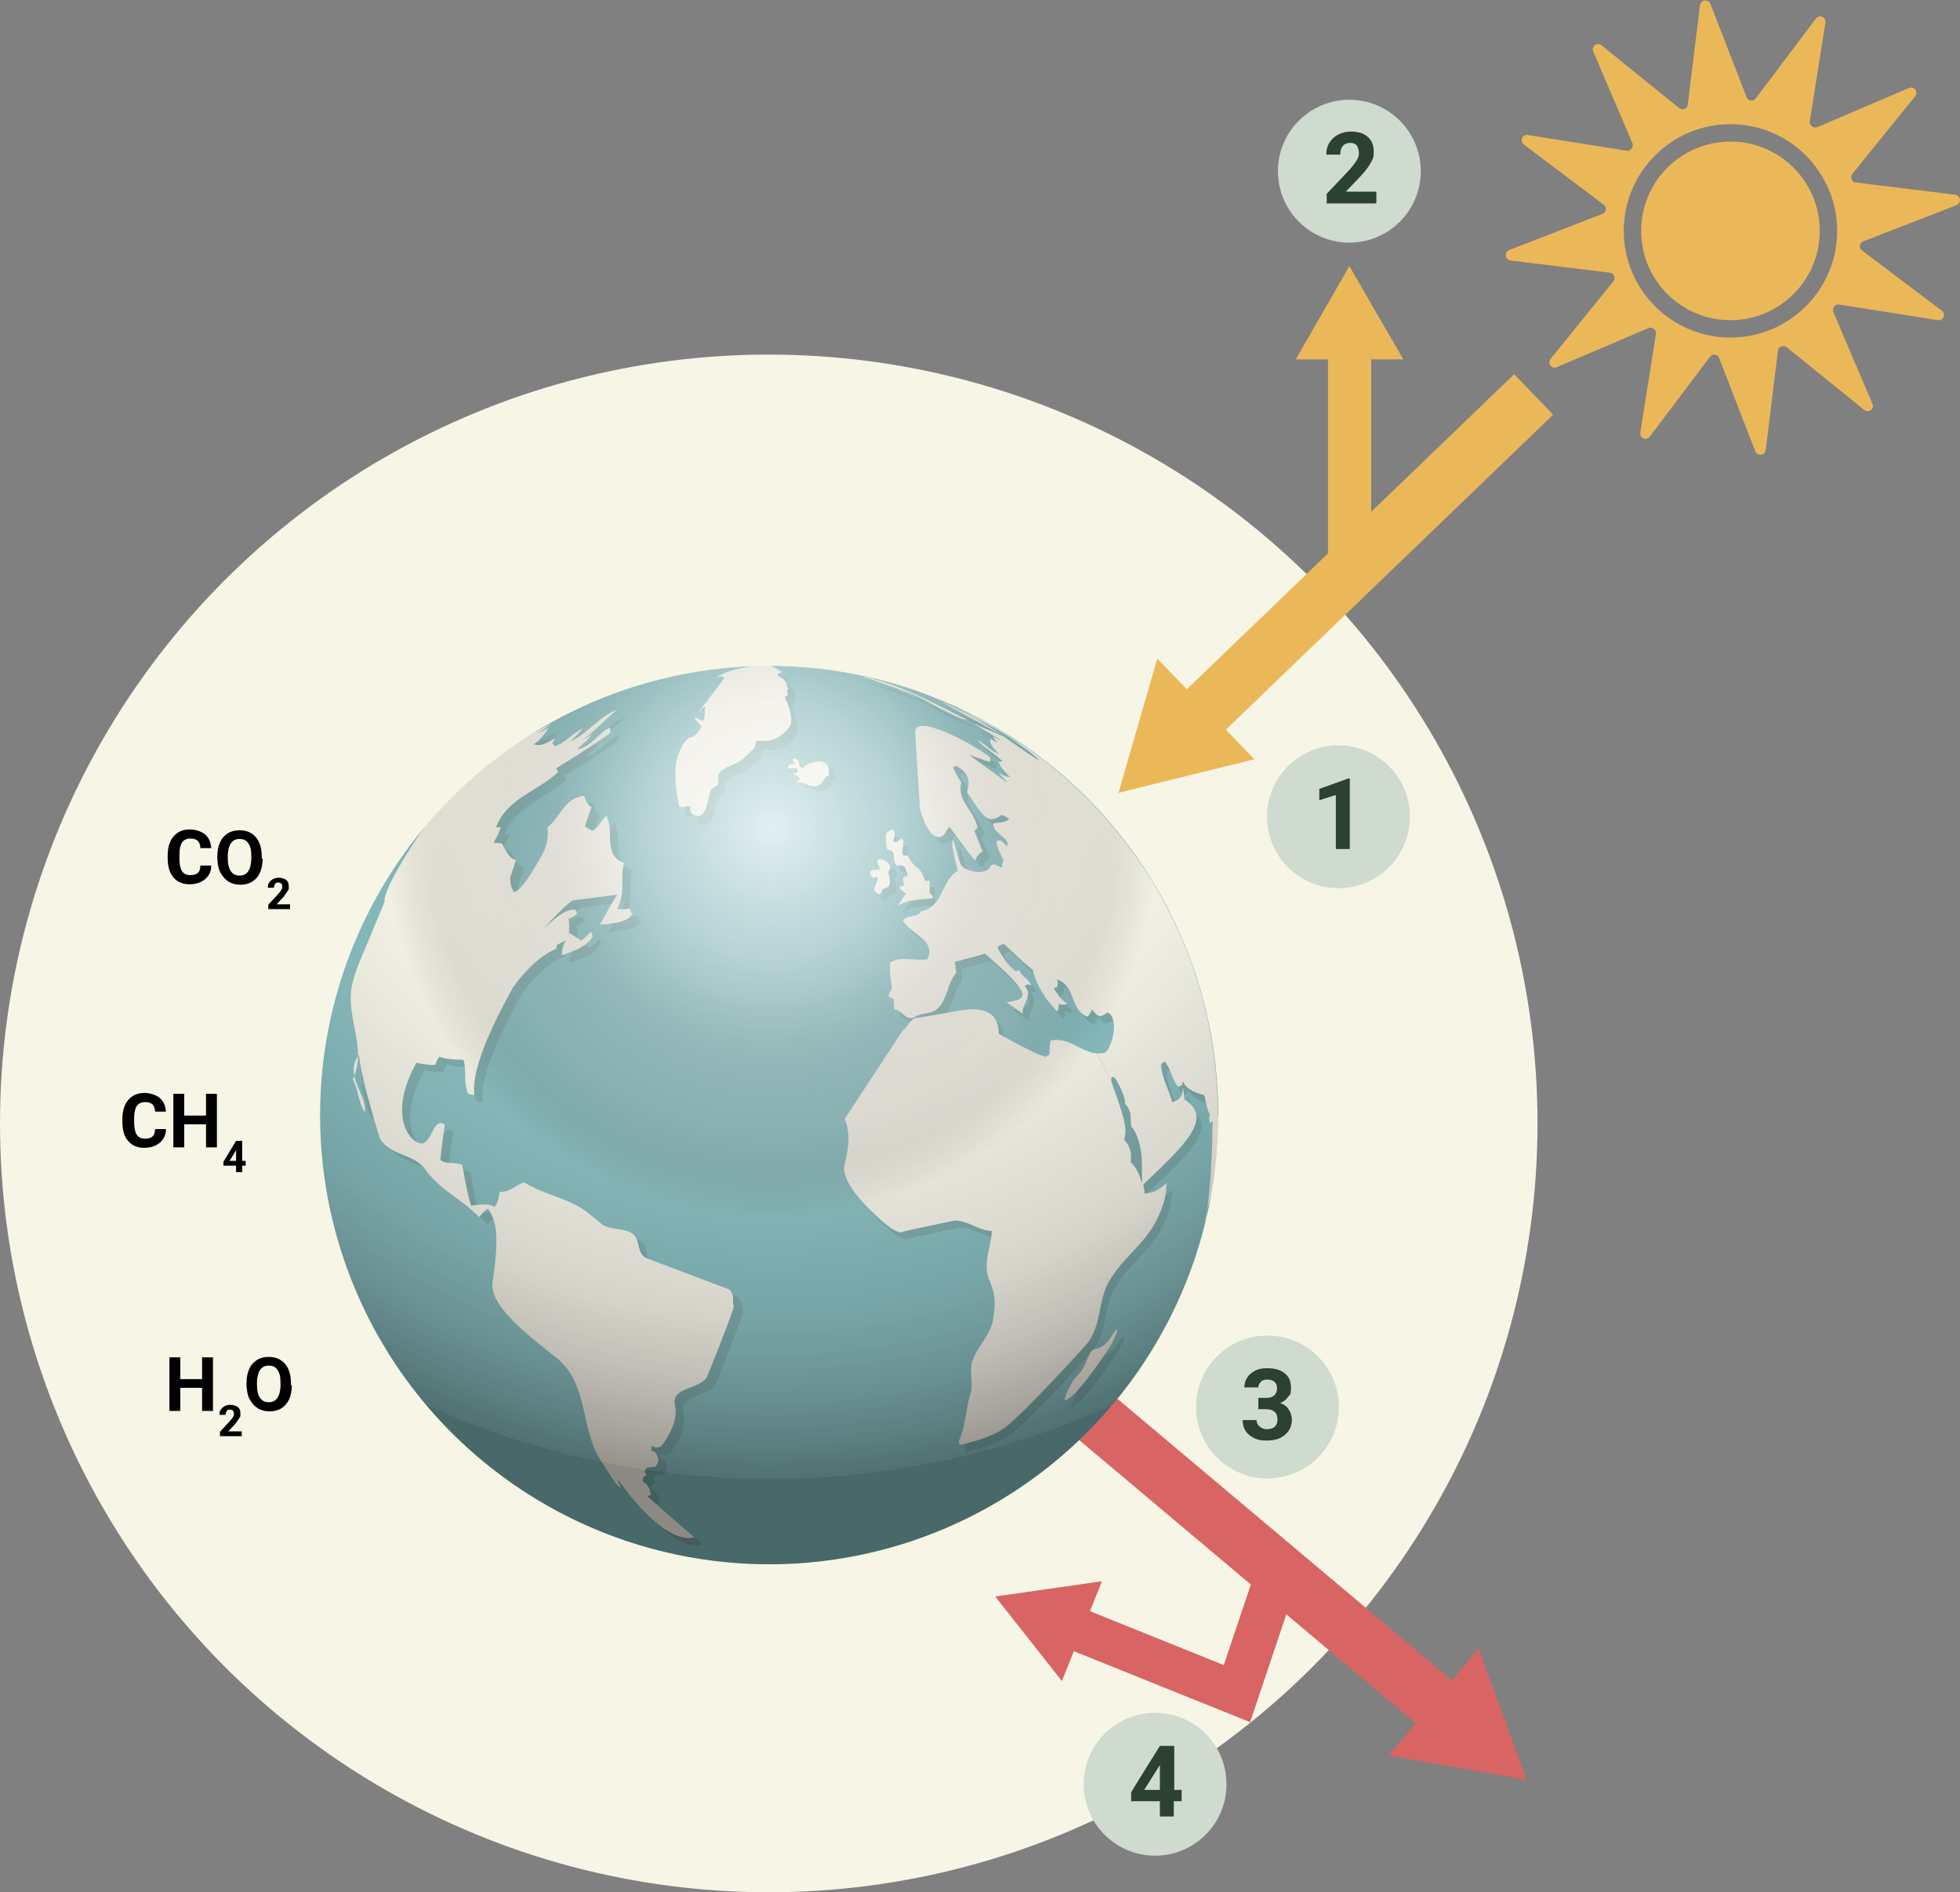 <?xml version="1.0" encoding="UTF-8"?>
<svg id="Calque_3" xmlns="http://www.w3.org/2000/svg" version="1.1" xmlns:xlink="http://www.w3.org/1999/xlink" viewBox="0 0 450 434.4">
  <rect x="0" y="0" width="450" height="434.4" fill="#808080" stroke="none"/>
  <!-- Generator: Adobe Illustrator 29.5.0, SVG Export Plug-In . SVG Version: 2.1.0 Build 137)  -->
  <defs>
    <style>
      .st0 {
        stroke-width: 12.9px;
      }

      .st0, .st1 {
        stroke: #d86464;
        stroke-miterlimit: 10;
      }

      .st0, .st1, .st2 {
        fill: none;
      }

      .st3 {
        fill: #2c4131;
      }

      .st1 {
        stroke-width: 9.9px;
      }

      .st4 {
        opacity: .2;
      }

      .st5 {
        fill: url(#Dégradé_sans_nom_2);
      }

      .st6, .st7 {
        isolation: isolate;
      }

      .st7 {
        fill: url(#Dégradé_sans_nom_3);
        opacity: .8;
      }

      .st8 {
        fill: #d86464;
      }

      .st9 {
        fill: #f7f5e6;
      }

      .st10 {
        fill: url(#Dégradé_sans_nom);
      }

      .st11 {
        fill: #cedbce;
      }

      .st12 {
        fill: #ebb859;
      }
    </style>
    <radialGradient id="Dégradé_sans_nom" data-name="Dégradé sans nom" cx="176.6" cy="-434.9" fx="323.2" fy="-580.5" r="206.7" gradientTransform="translate(0 590)" gradientUnits="userSpaceOnUse">
      <stop offset=".3" stop-color="#6cb0b3"/>
      <stop offset="1" stop-color="#6cb0b3"/>
    </radialGradient>
    <radialGradient id="Dégradé_sans_nom_2" data-name="Dégradé sans nom 2" cx="176.6" cy="-442.1" fx="176.6" fy="-442.1" r="212.9" gradientTransform="translate(0 590)" gradientUnits="userSpaceOnUse">
      <stop offset=".2" stop-color="#fff" stop-opacity="0"/>
      <stop offset=".3" stop-color="#fbfbfb" stop-opacity="0"/>
      <stop offset=".4" stop-color="#eee" stop-opacity=".1"/>
      <stop offset=".5" stop-color="#dad9d9" stop-opacity=".2"/>
      <stop offset=".6" stop-color="#bdbcbc" stop-opacity=".3"/>
      <stop offset=".7" stop-color="#989696" stop-opacity=".3"/>
      <stop offset=".8" stop-color="#6a6768" stop-opacity=".4"/>
      <stop offset=".9" stop-color="#353132" stop-opacity=".5"/>
      <stop offset=".9" stop-color="#231f20" stop-opacity=".5"/>
    </radialGradient>
    <radialGradient id="Dégradé_sans_nom_3" data-name="Dégradé sans nom 3" cx="177.2" cy="-399.9" fx="177.2" fy="-399.9" r="99.1" gradientTransform="translate(0 590)" gradientUnits="userSpaceOnUse">
      <stop offset="0" stop-color="#fff"/>
      <stop offset=".1" stop-color="#fbfbfb" stop-opacity=".9"/>
      <stop offset=".3" stop-color="#efefef" stop-opacity=".7"/>
      <stop offset=".4" stop-color="#dbdbdb" stop-opacity=".6"/>
      <stop offset=".5" stop-color="#c0bebf" stop-opacity=".5"/>
      <stop offset=".7" stop-color="#9c9a9a" stop-opacity=".3"/>
      <stop offset=".8" stop-color="#706d6e" stop-opacity=".2"/>
      <stop offset=".9" stop-color="#3d393a" stop-opacity="0"/>
      <stop offset="1" stop-color="#231f20" stop-opacity="0"/>
    </radialGradient>
  </defs>
  <g id="Calque_2">
    <circle class="st9" cx="176.5" cy="257.9" r="176.5"/>
  </g>
  <g>
    <rect class="st12" x="258.2" y="121.7" width="109.1" height="12.9" transform="translate(-1.4 252.9) rotate(-43.9)"/>
    <polygon class="st12" points="265.7 151.2 256.8 182 288 174.3 265.7 151.2"/>
  </g>
  <g>
    <rect class="st12" x="304.9" y="78.9" width="9.9" height="50.6"/>
    <polygon class="st12" points="297.5 82.5 309.8 61.1 322.2 82.5 297.5 82.5"/>
  </g>
  <g>
    <path class="st12" d="M448.9,44.7l-22.8-2.8c-.9,0-1.4-1.2-.8-2l14.4-17.8c.8-1-.2-2.4-1.4-1.9l-21.1,9c-.9.3-1.8-.4-1.7-1.3l3.6-22.7c.2-1.3-1.4-2-2.2-.9l-13.8,18.3c-.6.8-1.8.6-2.1-.3l-8.3-21.4c-.5-1.2-2.2-1-2.4.3l-2.8,22.8c0,.9-1.2,1.4-2,.8l-17.8-14.4c-1-.8-2.4.2-1.9,1.4l9,21.1c.3.9-.4,1.8-1.3,1.7l-22.7-3.6c-1.3-.2-2,1.4-.9,2.2l18.3,13.8c.8.6.6,1.8-.3,2.1l-21.4,8.3c-1.2.5-1,2.2.3,2.4l22.8,2.8c.9,0,1.4,1.2.8,2l-14.4,17.8c-.8,1,.2,2.4,1.4,1.9l21.1-9c.9-.3,1.8.4,1.7,1.3l-3.6,22.7c-.2,1.3,1.4,2,2.2.9l13.8-18.3c.6-.8,1.8-.6,2.1.3l8.3,21.4c.5,1.2,2.2,1,2.4-.3l2.8-22.8c0-.9,1.2-1.4,2-.8l17.8,14.4c1,.8,2.4-.2,1.9-1.4l-9-21.1c-.3-.9.4-1.8,1.3-1.7l22.7,3.6c1.3.2,2-1.4.9-2.2l-18.3-13.8c-.8-.6-.6-1.8.3-2.1l21.4-8.3c1.2-.5,1-2.2-.3-2.4ZM397.3,77.5c-13.5,0-24.5-11-24.5-24.5s11-24.5,24.5-24.5,24.5,11,24.5,24.5-11,24.5-24.5,24.5Z"/>
    <circle class="st12" cx="397.3" cy="53" r="20.5"/>
  </g>
  <g>
    <path d="M48.5,198.8c0,1.3-.6,2.4-1.5,3.1s-2,1.1-3.5,1.1-2.8-.5-3.7-1.6-1.3-2.5-1.3-4.4v-.7c0-1.2.2-2.2.6-3.1.4-.9,1-1.6,1.8-2.1s1.7-.7,2.7-.7,2.6.4,3.4,1.1c.9.7,1.4,1.8,1.5,3.2h-2.5c0-.8-.3-1.4-.6-1.7-.4-.3-.9-.5-1.7-.5s-1.5.3-1.9.9c-.4.6-.6,1.5-.6,2.8v.9c0,1.3.2,2.3.6,2.9.4.6,1,.9,1.9.9s1.4-.2,1.7-.5c.4-.3.6-.9.6-1.7h2.5Z"/>
    <path d="M60.3,197.1c0,1.2-.2,2.3-.6,3.2-.4.9-1,1.6-1.8,2.1-.8.5-1.7.7-2.7.7s-1.9-.2-2.7-.7-1.4-1.2-1.9-2.1-.6-2-.7-3.1v-.6c0-1.2.2-2.3.6-3.2s1-1.6,1.8-2.1,1.7-.7,2.7-.7,1.9.2,2.7.7,1.4,1.2,1.8,2.1c.4.9.6,2,.6,3.2v.5h0ZM57.7,196.5c0-1.3-.2-2.3-.7-2.9-.4-.7-1.1-1-2-1s-1.5.3-2,1c-.4.6-.7,1.6-.7,2.9v.6c0,1.2.2,2.2.7,2.9s1.1,1,2,1,1.5-.3,2-1c.4-.6.7-1.6.7-2.9v-.6Z"/>
    <path d="M66.5,208.7h-4.9v-1l2.3-2.5c.3-.3.5-.6.7-.9.1-.2.2-.5.2-.7s0-.6-.2-.7c-.1-.2-.4-.3-.7-.3s-.6,0-.7.3c-.2.2-.3.5-.3.9h-1.4c0-.4,0-.8.3-1.2.2-.3.5-.6.9-.8s.8-.3,1.3-.3c.7,0,1.3.2,1.7.5s.6.8.6,1.5,0,.7-.3,1.1c-.2.3-.5.8-.9,1.3l-1.6,1.7h3.1v1.1h0Z"/>
  </g>
  <g>
    <path d="M38.1,259.3c0,1.3-.6,2.4-1.5,3.1s-2,1.1-3.5,1.1-2.8-.5-3.7-1.6c-.9-1-1.3-2.5-1.3-4.4v-.7c0-1.2.2-2.2.6-3.1.4-.9,1-1.6,1.8-2.1s1.7-.7,2.7-.7,2.6.4,3.4,1.1c.9.7,1.4,1.8,1.5,3.2h-2.5c0-.8-.3-1.4-.6-1.7-.4-.3-.9-.5-1.7-.5s-1.5.3-1.9.9-.6,1.5-.6,2.8v.9c0,1.3.2,2.3.6,2.9s1,.9,1.9.9,1.4-.2,1.7-.5c.4-.3.6-.9.6-1.7h2.5Z"/>
    <path d="M49.8,263.4h-2.5v-5.3h-5v5.3h-2.5v-12.3h2.5v5h5v-5h2.5v12.3Z"/>
    <path d="M55.6,266.5h.8v1.1h-.8v1.5h-1.4v-1.5h-2.9v-.9s2.9-4.8,2.9-4.8h1.4v4.5ZM52.6,266.5h1.6v-2.5h0c0,.1-1.5,2.5-1.5,2.5Z"/>
  </g>
  <g>
    <path d="M48.9,323.9h-2.5v-5.3h-5v5.3h-2.5v-12.3h2.5v5h5v-5h2.5v12.3Z"/>
    <path d="M55.4,329.7h-4.9v-1l2.3-2.5c.3-.3.5-.6.7-.9s.2-.5.2-.7,0-.6-.2-.7c-.1-.2-.4-.3-.7-.3s-.6,0-.7.3c-.2.2-.3.5-.3.9h-1.4c0-.4,0-.8.3-1.2s.5-.6.9-.8.8-.3,1.3-.3c.7,0,1.3.2,1.7.5.4.3.6.8.6,1.5s0,.7-.3,1.1c-.2.3-.5.8-.9,1.3l-1.6,1.7h3.1v1.1h0Z"/>
    <path d="M67,318c0,1.2-.2,2.3-.6,3.2-.4.9-1,1.6-1.8,2.1-.8.5-1.7.7-2.7.7s-1.9-.2-2.7-.7-1.4-1.2-1.9-2.1-.6-2-.7-3.1v-.6c0-1.2.2-2.3.6-3.2s1-1.6,1.8-2.1,1.7-.7,2.7-.7,1.9.2,2.7.7,1.4,1.2,1.8,2.1c.4.9.6,2,.6,3.2v.5h0ZM64.4,317.4c0-1.3-.2-2.3-.7-2.9-.4-.7-1.1-1-2-1s-1.5.3-2,1c-.4.6-.7,1.6-.7,2.9v.6c0,1.2.2,2.2.7,2.9s1.1,1,2,1,1.5-.3,2-1c.4-.6.7-1.6.7-2.9v-.6Z"/>
  </g>
  <g>
    <line class="st0" x1="197.3" y1="279.7" x2="332.8" y2="393.7"/>
    <polygon class="st8" points="318.8 403 350.5 408.6 339.5 378.4 318.8 403"/>
  </g>
  <g>
    <polyline class="st1" points="294 359 284 388.8 245 373.1"/>
    <polygon class="st8" points="253 363 228.5 366.5 243.8 385.9 253 363"/>
  </g>
  <g>
    <circle class="st10" cx="176.6" cy="256" r="103.1"/>
    <g class="st4">
      <path class="st3" d="M217.1,162.1c.7.3,1.6.6,3.2,1.3.5.2,1.2.5,1.8.8-2.5-1.2-5.2-2.3-7.8-3.3,1.4.5,2.1.8,2.8,1.1Z"/>
      <path class="st3" d="M273.2,254.3c0-.8-.2-2-.3-2.9-.1,1.7-.3,3-2.5,3.5-.7-3-2.5-5.6-2.5-8.7.2-.2.5-.4.7-.6,1.5,1.7,1.6,4.1,3.1,5.8.3,0,.6-.3.9-.4,0-.2.1-.6.2-.9q.8,2.2,4.8,3.2c-.2-27.1-10.9-51.7-28.2-70-7.9-7.6-17.1-14-27.2-18.8,0,0-.1,0-.2,0-.5-.2-1.2-.5-1.7-.8,4.3,2.1,4.5,2.2,4.8,2.4-2.4-1-4.8-2.3-7.2-3.3,1.6.7,11.5,5.3,19,10.5-1.3-.8-2.5-1.6-3.8-2.5,2.3,1.8,5,3.3,7,5.5-5.5-3.5-10.6-7.6-16.3-10.6-2.1-1-4.2-2.1-6.4-3,3.7,2,11.5,6.1,14.4,8q-1.2-.5-7-3.1,5.7,3.4,6.6,4.1c-.6-.3-1.4-.7-2-1.1.2.5.6,1.1,1,1.5-.5-.2-1.1-.6-1.6-.9-.1.9-.2,1.3,1.9,3.4-2-.5-3.1-2.4-4.9-3.1,1.7,1.9,4,3.1,5.8,4.9-.2,0-.6,0-.8,0q0,1,2.6,3.6-1.1,0-2.7-1.1c.6.9,1.5,1.5,2.1,2.3q-.2,0-8.8-6.3,4.6,1.6,4.8,1.6c0-.3,0-.6.1-.9-1.6-1.8-17.1-10.7-17.3-6l1.1,17.5c0,.3,2,7.9,5,6.5.9-.4,1-1.6,1.8-2.2,4.5,6.2,5.6,7.6,6,7.7q.7-1.6,1.7-2c-.5-1.4-1.3-3.4-1.9-4.8.2-.1.5-.4.7-.5-.5-3.8-4.8-6.2-3.7-10.5q-1.3-2-1.9-3.4c.2-.1.5-.3.7-.4,3.8,2,2.9,4.8,2.5,6,3.8,5.9,4.9,7.5,7.9,5.3.6.1,1.3.5,1.8.9-1,1-2.5.7-3.7,1.1.2,2.2,2.7,2.7,3.4,4.6l-.3.6h0c-.3-.5-.9-1-1.4-1.4-.2,0-.6,0-.9.2,0,1.4,1,3.2,1.6,4.4-.2.4-.4,1.2-.3,1.7-.5-.2-1.3-.5-1.8-.8-.2,0-.6.2-.8.3-1,2.6-6.3,1.3-7-.4-.7-1.8-1-3.7-1.8-5.5q-.6.7,1.1,7.1c-3.8,2.2-3.3,8.3-8.4,9.3-.9,1.6-3.2.7-4.2,2.1,1.6,3.1,7.8,4.5,5.5,8.9-2.8.5-5.8-.8-8.5.7-.3,1.8.2,4.3.4,6.1-.3.5-.8,1.2-.8,1.8.3.2.8.4,1.2.6,0,.7,0,1.5.1,2.3,1.8,0,2.7,3,4.8,1.7,1.7-1,3.9-.5,5.4-2.1,2.1-2.2,2-5.6,4-7.9,0-.9-.2-1.7-.3-2.6q6.7-1.7,6.9-1.9c11.2,9.7,10,10.4,5,11.2,1.1.8,2.6,1.8,3.7,2.6-.3-2.1,2.5-4.2.5-6.3.2-.1.5-.4.7-.5.2.1.5.3.7.4-.3-1.6-2.2-2.1-2.7-3.6-.2,0-.6.2-.8.3-2-1.5-3.5-4.1-4.2-5.5.3-.4,1-.7,1.5-.8q5.6,5.3,6.6,5.9c1.3,5.6,5.6,9.6,5.7,9.6.2-.5.3-1.2.3-1.7q1.2.3,2,0c-.7-.5-1.8-1.3-3.2-3.7.2,0,.6-.1.8-.2.2-.5.2-1.2,0-1.7,4.3,1.2,2.9,7.1,7,8.5.4-.4.8-1.1,1-1.7,1.6,2.1,2,1.8,3.6.7,3,1.5.7,9-.8,9.3-.6.1-1.2.1-1.8,0,0,0,0,0-.1,0,0,0,0,0,0,0-3.7-.3-6.6-3.9-10.5-2.9q-.2.7-.3,3.2c-.2.1-.6.4-.8.5-2.9-.7-10.8-5.3-10.8-5.3q0-6.9-9-5.3t-10.5,1.8c-.9.7-1.5,1.7-2.2,2.5l-.3.2h0l-13.4,20.4q1.8,3.7,0,10.4c-1.3,5,9.3,13.6,9.4,13.7.9.7,2.3,1.8,3.5,1.9.3,0,.7-.2,1.1-.3,2.1-.5,11.3-2.4,11.3-2.4,3.1,0,5.5,2.3,8.5,2.4-.1,3.8-2.2,7.5-.5,11.4,1.5,3.5,1.3,5.7.8,8.9-.6,3.7-3.7,6.2-4.8,9.7-.7,2.4.3,5-.4,7.4-1.1,3.6-1.1,7.4-2.7,10.9,0,.2.2.5.3.8q7.5-1.7,10.5-4.1c4.7-3.7,18.1-18.4,18.8-19.3,3.2-4.1,2.4-9.7,4.9-14.1,3-5.3,8.3-8.7,11-14.2,1.8-3.8,2.2-5.8,2.2-8.4-2.3,2.1-3.5,2.3-5,2.4,0-.6-.2-1.4-.3-2.1,9.5-8.9,16-14.9,9.2-19.2Z"/>
      <path class="st3" d="M215.1,203.7h-1.6c-.6-2-1.3-2.7-2.2-3.3q-.5-.3-1.9-2.6c-1.3.5-1.2-.4-1-1.7.2-1.1.2-1.4,0-1.8-.5-.9-1.4,1.1-2.1.4,0-.1-.1-.2,0-.6.2-.6.4-1.4-.2-2.2-1.6.5-1.8.9-1.5,3.7,0,.7.1,1,.8,1.1.6.1.6.2.7.5.4.7.1,1.6.5,2.4.2.3.2.4.4.6,1.5-.3,1.8.4,1.9.6,0,0,.7,1.3.6,1.5,0,.6-.8.2-1,.7-.1.4,0,.8.1,1.3,0,.2.1.4,0,.5-.2.2-1-.1-.9.3.1.8,1,1.1,1.4,1.7-.2.1-.3.3-1.9,2.7,1.8-1.1,3.1-1.4,7.3-1.7.8,0,1.1-.2.7-.6-.2-.2-.5-.5-.6-.8-.1-.9,0-1.8,0-2.7h.1Z"/>
      <path class="st3" d="M203.7,198.8c-.2,0-.7,0-.8.6,0,.6.6,1.1.6,1.7-.5.4-1.1.1-1.7.3-.2,0-.6.2-.5.7.3,1.4,1.1,1,1.4.8.2-.1.3-.1.3,0,0,0,0,.9-.7,2.4,0,.2-.2.4-.1.6.1.3.9.9,1,.9,0,0,.2,0,.3,0,.3-.3.2-.8.6-1,.4-.3.9-.2,1.3-.6s.2-.3.3-.4c0,0,.4-1-.3-2.9.3-.6.5-.9.5-1.2,0-.9-1.3-1.9-2.2-2Z"/>
      <path class="st3" d="M191.9,178.1c-.5-3.3-3.8-1.8-4-1.8-.4.2-.8.2-1.2.4-.3.2-.5.5-.9.7,0,0-.2,0-.3,0-.2,0-.5-.2-.6-.7,0-.7-.2-.8-.9-1.4-1.1,0-.4.9,0,1.4-.4-.2-.7-.2-.9-.1-.6,0-.9.8-.7,1s.5,0,.9,0c.4,0,.8,0,1,0,.2.2.5,1.2-1,1.2.9.3,1.4.7,1.6,1,.2.5-.5.6-.7,1,0,0,0,0,0,0,0,0,.5,0,1,0,.9,0,1.6.6,2.4.8.4,0,.9.1,1.4,0,.6-.2,1-.6,1-.6.4-.4.7-1,1.1-1.5.1-.1.4,0,.6-.2.1-.1.2-.9,0-1.6h0Z"/>
      <path class="st3" d="M257.9,306.8c-.8.7-1.2,1.8-2,2.7-.8,1-1.6,1.5-2.5,1.7-.5.1-1,.2-1.4.7,0,0-.1.2-.2.3-.7,1.2-1,2.6-1.8,3.8-.6,1-1.7,1.7-2.3,2.8-1.9,3.4-1.8,4-1.8,4.2,2.1.4,10.1-11.6,11.1-13.4.9-1.6,1.2-2.6,1-2.8,0,0,0,0,0,0Z"/>
      <path class="st3" d="M199.6,156.9q2,.5,11.6,4.1c2.2.8,4.2,2.1,6.2,3.2,4.8,2.3,5.2,2.4,6.1,2.5-4.6-2.1-9.1-4.7-13.8-6.6-1.8-.7-6.5-2.6-11.2-3.6-.6-.1-2-.4-2.6-.5,1.3.3,2.7.4,4.1.9-.2,0-.3,0-.5,0Z"/>
      <path class="st3" d="M85.6,257c.2-3-1.9-5.7-2.4-8.5,0,.3-.2.6-.4.9,1.3,2.4,1.2,5.4,2.8,7.6Z"/>
      <path class="st3" d="M126,168.5c0,0,.2,0,.3-.1,0,0-.2,0-.3.1Z"/>
      <path class="st3" d="M150.2,290.5c-2.2-1.1-1.2-4.1-3-5.5-2.1-1.6-5.2-.7-7.3-2.4-.9-.7-1.9-1.5-2.8-2.3-4.4-3.6-10.2-4.3-14.9-7.2-1.9.7-3.4,2.4-5.6,2.2q-.3,2.5-1.2,3.5-.9-1-5.3-.3-.5-.6-2.1-9.4c-1.6-.7-3.5,0-5-1.1.2-2.7.7-5.4,1-8.1-2.4-1.8-2.8,3.3-4.8,4.2-2.2,1-9.1-5.3-1.7-18.4q3.7.7,4.4.4c0-.6.4-1.4.9-1.8q1.7.7,5.5.7c.7,2.5,0,5.3,1.1,7.8.4,0,1,.2,1.4.3q-.9-7.1,9-24.9s4.1-6.3,9.8-8.7c0-.3.2-.7.2-1h0c.7-.1,1.3-.5,2-.9q-1.1,1.8-.9,3.4c4.4-1.5,5.9-2.4,7.1-4.3,0-.3-.2-.8-.3-1.1-.8.6-1.5,1.4-2.4,2-1-.5-1.8-1.2-2.8-1.7q.2-2.4-.1-3.3c.6-.2,1.5-.7,2-1.2-.1-.2-.4-.6-.5-.9-1.7,0-2.8.1-7.2,4.4,5-5.6,6.6-6.5,6.7-6.5l10.2-1.3c-1.2,2-2.8,4.9-4,6.9q6.5-.4,7.4-2.4c-.1-.4-.4-.9-.5-1.3q-2.2.2-2.9,0c2-3.3.5-7,1.6-10.5-5.1-1.8-2.1-7.4-4.1-10.8-1.2,1-1.7,2.6-3.2,3.4-.5-.2-1.2-.7-1.7-1,.4-1.3,1.1-3,1.5-4.4q-1-.5-1.7-2.6c-4.5.3-5.5,4.9-8.4,7.2,0,1.2.3,3.4-1.1,6.1,0,0-4.4,8.4-6.6,8.8-.7-1.2-.7-1.2-.9-3.2.4-1.2,1-2.9,1.4-4.2q-1.5,0-3.2-3.7c-.5-.2-1.4-.3-2-.2q1.6-2.6,1.6-3.6c-.3,0-.7,0-1,0,2.6-6.7,9.7-8.3,14.3-12.7-.1-.2-.3-.6-.5-.8q11.2-7,12.4-8.2v-1.2c-2.9,1.2-4.4,4.5-7.6,5q2.7-2.4,3.4-3.4c-.6.4-1.4.9-2,1.2,2.7-2.1,5.1-4.7,7.8-6.9-4.2,1.7-6.8,5.5-10.8,7.4q2.6-2.6,2.9-3.1c-2.3,1.1-3.9,3.3-6.4,4.1-.2-.2-.4-.5-.6-.7.2-.4.5-.9.7-1.2-3.1,2.1-4,1.8-5,1.5q1.6-1,3.5-3.8c-.9.5-1.8,1-2.7,1.4q3-2.1,3.3-2.4t-5.7,3c1.7-1.1,2.9-1.9,3.5-2.3-3,1.8-6,3.7-8.8,5.8-4.3,3.1-8.3,6.6-12,10.3-1.4,1.4-2.7,2.8-4.1,4.3,0,0,0,0,0,0-4,4.9-11.8,17.4-11.2,19.8l-5.2,12.5c-1.1,2.6-1.5,3.6-2.1,5.9-1.5,5.7,1.3,11.3,1.3,17,0,0,.1-.2.2-.3.5,5.9,4.7,19.2,4.8,19.2,2.3,4,7.7,3.5,10.4,7.1,3.3,4.6,8.5,7,12.4,11q1.3-1.6,2.1-1.9c1.5,2.5,2.8,4.7,1,16.7-.8,5.4,7.7,12,14.5,17.4,7.6,5.9,5.6,16,10.1,23.3,3.7,5.9,3.9,6.1,4.9,6.7-.3-.5-.6-1.4-.8-2,10.2,14,15.7,14,17.6,13.3l-10.8-9.4c.3,0,.6-.2.9-.3q-.6-2.6-1.9-3v-1c.2-.1.6-.3.8-.5-.1-.3-.3-.7-.4-1,.1-.2.3-.6.5-.8.6,0,1.4-.1,2-.2.7-1.4.8-1.4,0-3.3-.3,0-.6-.2-.9-.3,0-.3,0-.7,0-1.1,1.5.6,1.9.3,2.7-.6,0,0,3.6-5,2.7-8.6-1.2-4.5,5.6-3.7,7.3-6.7,0,0,6-15.1,6.2-16.3.2-2.4-.6-3.3-1-3.8l-19-6.8Z"/>
      <path class="st3" d="M83.2,248.5c.5-1.5.8-3,.8-4.5-1,1.5-1.1,3-.8,4.5Z"/>
      <path class="st3" d="M182.4,163c-.7-1.2-.4-1.3,0-1.5.2-.4,0-.8,0-1.2l.3-.3c-.3-.7-.4-1.5-.9-2.1-.4-.5-1.1-.7-1.6-1.2.2-.3.2-.3.8-.4,0,0,0,0,0-.1h0c-.1-.2-2.8-1.5-2.8-1.5h0c-7.6,0-12,2.3-12.4,3,.6-.3,1.3-.6,1.9,0q-5.9,7.7-5.8,8c.6-.4.8-1.2,1.6-1.3-.3,1,0,2.1-.5,3.1-.8.1-1.2-.8-2-.7q0,.3,1.5,1.9c-.1,1-1.4,2.4-2.2,2.6-.6.1-1.5.4-2.9,3.6-1.8,4.2,0,12.2,0,12.2,0,0,0,.1.2.2.8.4,1.6-.4,2.4,0,0,0,0,.3,0,.4-.2,1.3,1.5,2,2.1,1.7,1.2-.5,1.6-1.9,2.2-4.5.4-1.6.6-1.8,1-2,.5-.3.9-.5,1-.8.1-.3.2-.3.1-1.2,0-1.3.4-2,3.4-3.3,1.4-.6,1.7-.8,2.4-1.4.1-.1.3-.3.5-.5,1.4-1.2,1.7-1.5,2-1.9.3-.5,0-1.2.5-1.6s.3-.2,1.1,0c3.4.3,5.7-2,6.4-3.1,1.2-1.8-.5-5.8-.5-5.8Z"/>
    </g>
    <g>
      <path class="st9" d="M262,271.1c-.8-2.8-1.8-3.7-2.4-4.3.4-3.2-.9-4.5-1.5-5.1.5-2.3.7-3.4-2.6-12.4-1.1-3.1.6-1.8.6-1.7s2.3,3.6,2.2,5.8c.3.3.7.7,1.1,1.8s0,2.3.4,3.5c0,.1.2.2.3.3.2.3,1.1,1.6,1.7,4.4.4,2,.4,2.4.4,8.4,0-.2,0-.4-.1-.6M254.8,247.8c-.8-2-2-4.7-3.2-5.9,1.5,1.3,3,5.4,3.3,6.1,0,0,0-.2,0-.2M245.1,230.7h0M279.6,256c0-44.2-27.8-81.8-66.8-96.5h0q2.7,1.1,6,2.5c.6.3,1.4.6,2,.9-.6-.2-1.4-.6-2-.9q4.5,2.2,4.9,2.4c-2.5-1-5-2.4-7.5-3.4,0,0,11.1,4.9,19.3,10.6-1.3-.8-2.5-1.6-3.8-2.4,2.3,1.8,5,3.3,7,5.5-5.5-3.5-10.6-7.6-16.3-10.6-2.1-1-4.2-2.1-6.4-3,3.7,2,11.5,6.1,14.4,8q-1.2-.5-7-3.1,5.7,3.4,6.6,4.1c-.6-.3-1.4-.7-2-1.1.2.5.6,1.1,1,1.5-.5-.2-1.1-.6-1.6-.9-.1.9-.2,1.3,1.9,3.4-2-.5-3.1-2.4-4.9-3.1,1.7,1.9,4,3.1,5.8,4.9-.2,0-.6,0-.9,0q0,1,2.6,3.6-1.1,0-2.7-1.1c.6.9,1.5,1.4,2.1,2.3q-.2,0-8.8-6.3,4.6,1.6,4.8,1.6c0-.3,0-.6.1-.9-1.6-1.8-17.1-10.7-17.3-6l1.1,17.5c0,.3,2,7.9,5,6.5.9-.4,1-1.6,1.8-2.2,4.5,6.1,5.6,7.6,5.9,7.7q.7-1.6,1.7-2c-.6-1.4-1.3-3.4-1.9-4.8.2-.1.5-.4.7-.6-.5-3.8-4.8-6.2-3.7-10.5q-1.3-2-1.9-3.4c.2-.1.5-.3.7-.4,3.8,2,2.9,4.8,2.5,6,3.8,5.9,4.9,7.5,7.9,5.3.6.1,1.3.5,1.8.9-1,1-2.5.7-3.7,1.1.2,2.2,2.7,2.7,3.4,4.6l-.3.6h0c-.3-.5-.9-1-1.4-1.4-.2,0-.6.1-.9.2,0,1.4,1,3.2,1.6,4.4-.2.4-.4,1.2-.3,1.7-.5-.2-1.3-.5-1.8-.8-.2,0-.6.2-.8.3-1,2.6-6.3,1.3-7-.4-.7-1.8-1-3.7-1.7-5.5q-.6.7,1.1,7.1c-3.8,2.2-3.3,8.3-8.4,9.3-.9,1.6-3.2.7-4.2,2.1,1.6,3.1,7.8,4.5,5.6,8.9-2.8.5-5.8-.8-8.5.7-.3,1.8.2,4.3.4,6.1-.4.5-.8,1.2-.8,1.8.3.2.8.4,1.2.6,0,.7,0,1.5.1,2.3,1.8,0,2.7,3,4.8,1.7,1.7-1,3.9-.5,5.4-2.1,2.1-2.2,2-5.6,4-7.9,0-.9-.2-1.7-.3-2.6q6.7-1.7,6.9-1.9c11.2,9.7,10,10.4,5,11.2,1.1.8,2.6,1.8,3.7,2.6-.3-2.1,2.5-4.2.5-6.3.2-.1.5-.4.7-.5.2.1.5.3.7.4-.3-1.6-2.2-2.1-2.7-3.6-.2,0-.6.2-.8.3-2-1.5-3.5-4.1-4.2-5.5.3-.4,1-.7,1.5-.8q5.6,5.3,6.6,5.9c1.3,5.6,5.6,9.6,5.7,9.6.2-.5.3-1.2.3-1.7q1.2.3,2,0c-.7-.5-1.8-1.3-3.2-3.7.2,0,.6-.1.8-.2.2-.5.2-1.2,0-1.7,4.3,1.2,2.9,7.1,7,8.5.4-.4.8-1.1,1-1.7,1.6,2.1,2,1.8,3.6.7,3,1.5.7,9-.8,9.3-4.6,1-7.7-4-12.3-2.8q-.2.7-.3,3.2c-.2.1-.6.4-.8.5-2.9-.7-10.8-5.3-10.8-5.3q0-6.9-9-5.3t-10.5,1.8c-.9.7-1.5,1.7-2.2,2.5l-.3.2h0l-13.4,20.4q1.8,3.7,0,10.4c-1.3,5,9.3,13.6,9.4,13.7.9.7,2.3,1.8,3.5,1.9.3,0,.7-.2,1.1-.3,2.1-.5,11.3-2.4,11.3-2.4,3.1,0,5.5,2.3,8.5,2.4-.1,3.8-2.2,7.5-.5,11.4,1.5,3.5,1.3,5.7.8,8.9-.6,3.7-3.7,6.2-4.8,9.7-.7,2.4.3,5-.4,7.4-1.1,3.6-1.1,7.4-2.7,10.9,0,.2.2.5.3.8q7.5-1.7,10.5-4.1c4.7-3.7,18.1-18.4,18.8-19.3,3.2-4.1,2.4-9.7,4.9-14.1,3-5.3,8.3-8.7,11-14.2,1.8-3.8,2.2-5.8,2.2-8.4-2.3,2.1-3.5,2.2-5,2.4,0-.6-.2-1.4-.3-2.1,9.7-9.2,16.2-15.3,9.4-19.5,0-.9-.2-2-.3-2.9-.1,1.7-.3,3-2.5,3.5-.7-3-2.5-5.6-2.5-8.7.2-.2.5-.4.8-.6,1.5,1.7,1.6,4.1,3.1,5.8.3-.1.6-.3.9-.4,0-.2.1-.6.2-.9q.8,2.2,4.9,3.2c.4,1.5.5,3.1,1.3,4.5-.2.6-.2,1.4,0,2l.6-.6c0,0,0,11-1.2,19.9,1.1-2.2,1.6-6.7,2.5-13.5,0-2.3,0-4.9,0-7.6"/>
      <path class="st9" d="M213.5,202.2c0,.9-.2,1.8,0,2.7,0,.3.4.5.6.8.4.3.1.5-.7.6-4.3.3-5.6.6-7.3,1.7,1.5-2.4,1.7-2.6,1.9-2.7-.4-.6-1.3-.9-1.4-1.7,0-.4.6,0,.9-.3.1,0,0-.3,0-.5-.1-.5-.3-.9-.1-1.3.2-.5.9,0,1-.7,0-.2-.6-1.5-.6-1.5,0-.2-.5-.9-1.9-.6-.2-.2-.2-.3-.4-.6-.4-.7-.1-1.6-.5-2.4-.1-.2-.2-.3-.7-.5-.7-.1-.7-.4-.8-1.1-.3-2.7-.2-3.2,1.5-3.7.6.7.4,1.6.2,2.2-.1.4-.1.5,0,.6.7.7,1.6-1.3,2.1-.4.2.3.1.7,0,1.8-.2,1.2-.3,2.2,1,1.7q1.4,2.3,1.9,2.6c.9.6,1.6,1.3,2.2,3.3h1.6c-.1,0-.1,0-.1,0"/>
      <path class="st9" d="M204.4,199.1c0,.4-.2.7-.5,1.2.7,1.9.3,2.8.3,2.9,0,.1-.2.3-.3.4-.3.3-.9.3-1.3.6-.3.3-.2.8-.6,1,0,0-.2,0-.3,0s-.9-.6-1-.9c0-.1,0-.3.1-.6.7-1.4.7-2.4.7-2.4,0-.1,0-.1-.3,0-.3.2-1,.6-1.4-.8-.1-.5.3-.7.5-.7.5-.2,1.2,0,1.7-.3,0-.6-.6-1-.6-1.7,0-.5.6-.6.8-.6.9.2,2.3,1.2,2.2,2"/>
      <path class="st9" d="M190.3,176.5c0,.7,0,1.5,0,1.6-.1.2-.4,0-.6.2-.4.4-.7,1-1.1,1.5,0,0-.4.4-1,.6-.5.2-1,.1-1.4,0-.8-.1-1.5-.8-2.4-.8s-.9,0-1,0c0,0,0,0,0,0,.2-.4,1-.5.7-1-.1-.3-.7-.7-1.6-1,1.5,0,1.3-1,1-1.2-.2-.1-.6-.1-1,0-.3,0-.8,0-.9,0-.2-.2,0-.9.7-1,.1,0,.4,0,.9.1-.4-.5-1.1-1.4,0-1.4.7.5.8.6.9,1.4,0,.5.4.6.6.7h.3c.3-.1.5-.5.9-.7.4-.2.8-.3,1.2-.4,0,0,3.4-1.4,3.9,1.8"/>
      <path class="st9" d="M277,279c0,.5-.3,1.4-.4,1.5,0-.2,1-4.8,1-4.9-.2,1.4-.5,2.8-.6,3.3"/>
      <path class="st9" d="M255.5,308c-1,1.9-9,13.8-11.1,13.4,0-.2,0-.8,1.8-4.2.6-1,1.6-1.7,2.3-2.8.8-1.2,1.1-2.6,1.8-3.8,0,0,.1-.2.2-.3.3-.5.8-.6,1.4-.7.8-.2,1.6-.7,2.5-1.7.7-.8,1.1-1.9,2-2.7,0,0,0,0,.1,0,.1.3-.2,1.2-1.1,2.8"/>
      <path class="st9" d="M197.1,155c4.6,1,9.4,2.8,11.2,3.6,4.7,1.9,9.2,4.5,13.8,6.6-.9,0-1.4-.1-6.1-2.5-2.1-1-4.1-2.4-6.2-3.2q-9.6-3.6-11.6-4.1c.1,0,.3,0,.4,0-1.3-.5-2.7-.6-4.1-.9.6,0,2,.4,2.6.5"/>
      <path class="st9" d="M168.5,299.8c-.1,1.2-6.1,16.2-6.2,16.3-1.7,3-8.5,2.2-7.3,6.7.9,3.6-2.6,8.5-2.7,8.6-.7.9-1.1,1.2-2.7.6,0,.3,0,.7,0,1.1.3,0,.6.2.9.3.9,1.8.9,1.9,0,3.3-.6.1-1.4.2-2,.2-.1.2-.3.6-.5.8.1.3.3.7.4,1-.2.1-.6.3-.8.5v1q1.3.3,1.9,3c-.3,0-.6.2-.9.3l10.8,9.4c-1.9.6-7.5.6-17.6-13.3.1.6.5,1.4.8,2-.9-.6-1.2-.8-4.9-6.7-4.5-7.2-2.5-17.4-10.1-23.3-6.8-5.4-15.4-12-14.5-17.4,1.8-12,.5-14.1-1-16.7q-.7.2-2.1,1.9c-3.9-4-9.1-6.3-12.4-11-2.6-3.6-8-3-10.4-7.1,0,0-4.2-13.3-4.8-19.2-3.5,4.9,1.8,8.8,1.4,13.3-1.6-2.3-1.5-5.3-2.8-7.6,3.5-7.5-2.1-14.9,0-22.4.6-2.3,1-3.3,2.1-5.9l5.2-12.5c-.6-2.4,7.2-14.9,11.2-19.8,0,0,0,0,0,0,1.3-1.5,2.7-2.9,4.1-4.3,3.7-3.7,7.7-7.2,12-10.3,2.9-2.1,5.9-4.1,9.1-5.9-.5.3-1.8,1.1-3.8,2.4q5.6-3,5.7-3t-3.3,2.4c.9-.5,1.8-1,2.7-1.4q-1.9,2.8-3.5,3.8c1,.2,2,.5,5-1.5-.2.4-.5.9-.7,1.2.2.2.4.5.6.7,2.5-.8,4.1-3,6.4-4.1q-.2.4-2.9,3.1c4-1.9,6.6-5.8,10.8-7.4-2.7,2.2-5,4.8-7.8,6.9.6-.3,1.4-.8,2-1.2q-.6,1-3.4,3.4c3.3-.5,4.8-3.8,7.6-5v1.2q-1.2,1.2-12.4,8.2c.1.2.3.6.5.8-4.6,4.4-11.8,6-14.3,12.7.3,0,.7,0,1,0q0,.9-1.6,3.6c.6,0,1.4,0,2,.2q1.7,3.7,3.2,3.7c-.4,1.2-1,2.9-1.4,4.2.2,1.9.2,2,.9,3.2,2.2-.4,6.5-8.7,6.6-8.8,1.4-2.7,1.2-5,1.1-6.1,2.9-2.2,3.9-6.8,8.4-7.2q.7,2.1,1.7,2.6c-.4,1.3-1.1,3-1.5,4.4.5.3,1.1.8,1.7,1,1.5-.7,2-2.4,3.2-3.4,2,3.3-1,9,4.1,10.8-1,3.4.4,7.2-1.6,10.5q.7.3,2.9,0c.1.4.4.9.5,1.3q-.9,2-7.4,2.4c1.2-2.1,2.7-4.9,4-6.9l-10.2,1.3s-1.7.9-6.7,6.5c4.5-4.2,5.6-4.3,7.2-4.4.1.2.4.6.5.9-.4.5-1.3,1-2,1.2q.3.9.1,3.3c1,.4,1.8,1.2,2.8,1.7.9-.5,1.5-1.4,2.4-2,0,.3.2.8.3,1.1-1.2,1.9-2.7,2.8-7.1,4.3q-.1-1.6.9-3.4c-.7.3-1.3.7-2,1h0c0,.2-.2.6-.2.9-5.6,2.4-9.7,8.7-9.8,8.7q-9.9,17.7-9,24.9c-.4,0-1-.2-1.4-.3-1.2-2.5-.3-5.3-1.1-7.8q-3.7,0-5.5-.7c-.4.4-.8,1.2-.9,1.8q-.7.3-4.4-.4c-7.3,13.1-.5,19.4,1.7,18.4,2-.9,2.4-6,4.8-4.2-.3,2.7-.8,5.4-1,8.1,1.5,1.1,3.4.4,5,1.1q1.6,8.7,2.1,9.4,4.4-.7,5.3.3.9-.9,1.2-3.5c2.2.2,3.7-1.5,5.6-2.2,4.7,3,10.5,3.6,14.9,7.2.9.7,1.9,1.6,2.8,2.3,2.1,1.7,5.2.8,7.3,2.4,1.8,1.4.8,4.3,3,5.5l18.8,7.1c.6.1,1.4,1.1,1.2,3.5"/>
      <path class="st9" d="M179.3,154.4s0,0,0,.1c-.5,0-.6.1-.8.4.4.5,1.1.6,1.6,1.2.5.6.6,1.4.9,2.1l-.3.3c0,.4.3.8,0,1.2-.5.2-.7.3,0,1.5,0,0,1.8,4.1.5,5.8-.8,1-3,3.4-6.4,3.1-.7,0-.9,0-1.1,0-.4.4-.2,1.1-.5,1.6-.2.3-.6.6-2,1.9-.1.1-.3.3-.5.5-.7.5-.9.8-2.4,1.4-3,1.3-3.5,2-3.4,3.3,0,.9,0,1-.1,1.2s-.5.5-1,.8c-.4.2-.6.4-1,2-.6,2.6-1,4-2.2,4.5-.6.2-2.4-.4-2.1-1.7,0,0,0-.3,0-.4-.8-.4-1.6.4-2.4,0,0,0-.1,0-.2-.2,0,0-1.9-8,0-12.2,1.3-3.2,2.3-3.4,2.9-3.6.8-.2,2.1-1.6,2.2-2.6q-1.6-1.6-1.5-1.9c.8,0,1.2.9,2,.7.5-.9.1-2.1.5-3.1-.8,0-1,.9-1.6,1.3q0-.2,5.9-7.9c-.6-.7-1.3-.4-1.9,0,.4-.7,4.9-3,12.4-3h0s2.6,1.4,2.8,1.6"/>
    </g>
    <circle class="st5" cx="176.6" cy="256" r="103.1"/>
    <circle class="st7" cx="176.6" cy="256" r="103.1"/>
  </g>
  <g>
    <circle class="st11" cx="309.8" cy="39.3" r="16.4"/>
    <path class="st3" d="M315.7,46.7h-11.1v-2.2l5.3-5.6c.7-.8,1.2-1.5,1.6-2.1s.5-1.1.5-1.7-.2-1.3-.5-1.7c-.3-.4-.9-.6-1.5-.6s-1.3.2-1.7.7-.6,1.1-.6,2h-3.2c0-1,.2-1.9.7-2.7.5-.8,1.1-1.4,2-1.9.8-.4,1.8-.7,2.9-.7,1.7,0,3,.4,3.9,1.2s1.4,1.9,1.4,3.4-.2,1.6-.6,2.4c-.4.8-1.1,1.8-2.1,2.9l-3.7,3.9h7v2.6h0Z"/>
  </g>
  <g>
    <circle class="st11" cx="307.3" cy="187.5" r="16.4"/>
    <path class="st3" d="M309.9,194.9h-3.2v-12.4l-3.8,1.2v-2.6l6.7-2.4h.3v16.3Z"/>
  </g>
  <g>
    <circle class="st11" cx="291" cy="323" r="16.4"/>
    <path class="st3" d="M289.1,320.9h1.7c.8,0,1.4-.2,1.8-.6s.6-.9.6-1.6-.2-1.1-.6-1.5c-.4-.3-.9-.5-1.6-.5s-1.1.1-1.5.5-.6.8-.6,1.3h-3.2c0-.8.2-1.6.7-2.3.4-.7,1.1-1.2,1.9-1.6s1.7-.5,2.7-.5c1.7,0,3.1.4,4,1.2,1,.8,1.4,1.9,1.4,3.4s-.2,1.4-.7,2c-.4.6-1,1.1-1.8,1.4.9.3,1.6.8,2,1.5.4.6.7,1.4.7,2.3,0,1.4-.5,2.6-1.6,3.5-1,.9-2.4,1.3-4.2,1.3s-2.9-.4-4-1.3c-1-.8-1.5-2-1.5-3.4h3.2c0,.6.2,1.1.7,1.5s1,.6,1.7.6,1.4-.2,1.8-.6c.4-.4.6-.9.6-1.6,0-1.6-.9-2.4-2.7-2.4h-1.7v-2.6h0Z"/>
  </g>
  <rect class="st2" x="250.8" y="399.9" width="29.3" height="19.5"/>
  <g>
    <circle class="st11" cx="265.2" cy="409.6" r="16.4"/>
    <g class="st6">
      <path class="st3" d="M269.5,410.9h1.8v2.6h-1.8v3.5h-3.2v-3.5h-6.6v-2c-.1,0,6.6-10.7,6.6-10.7h3.3v10.1h0ZM262.7,410.9h3.6v-5.7l-.2.3-3.4,5.4Z"/>
    </g>
  </g>
</svg>